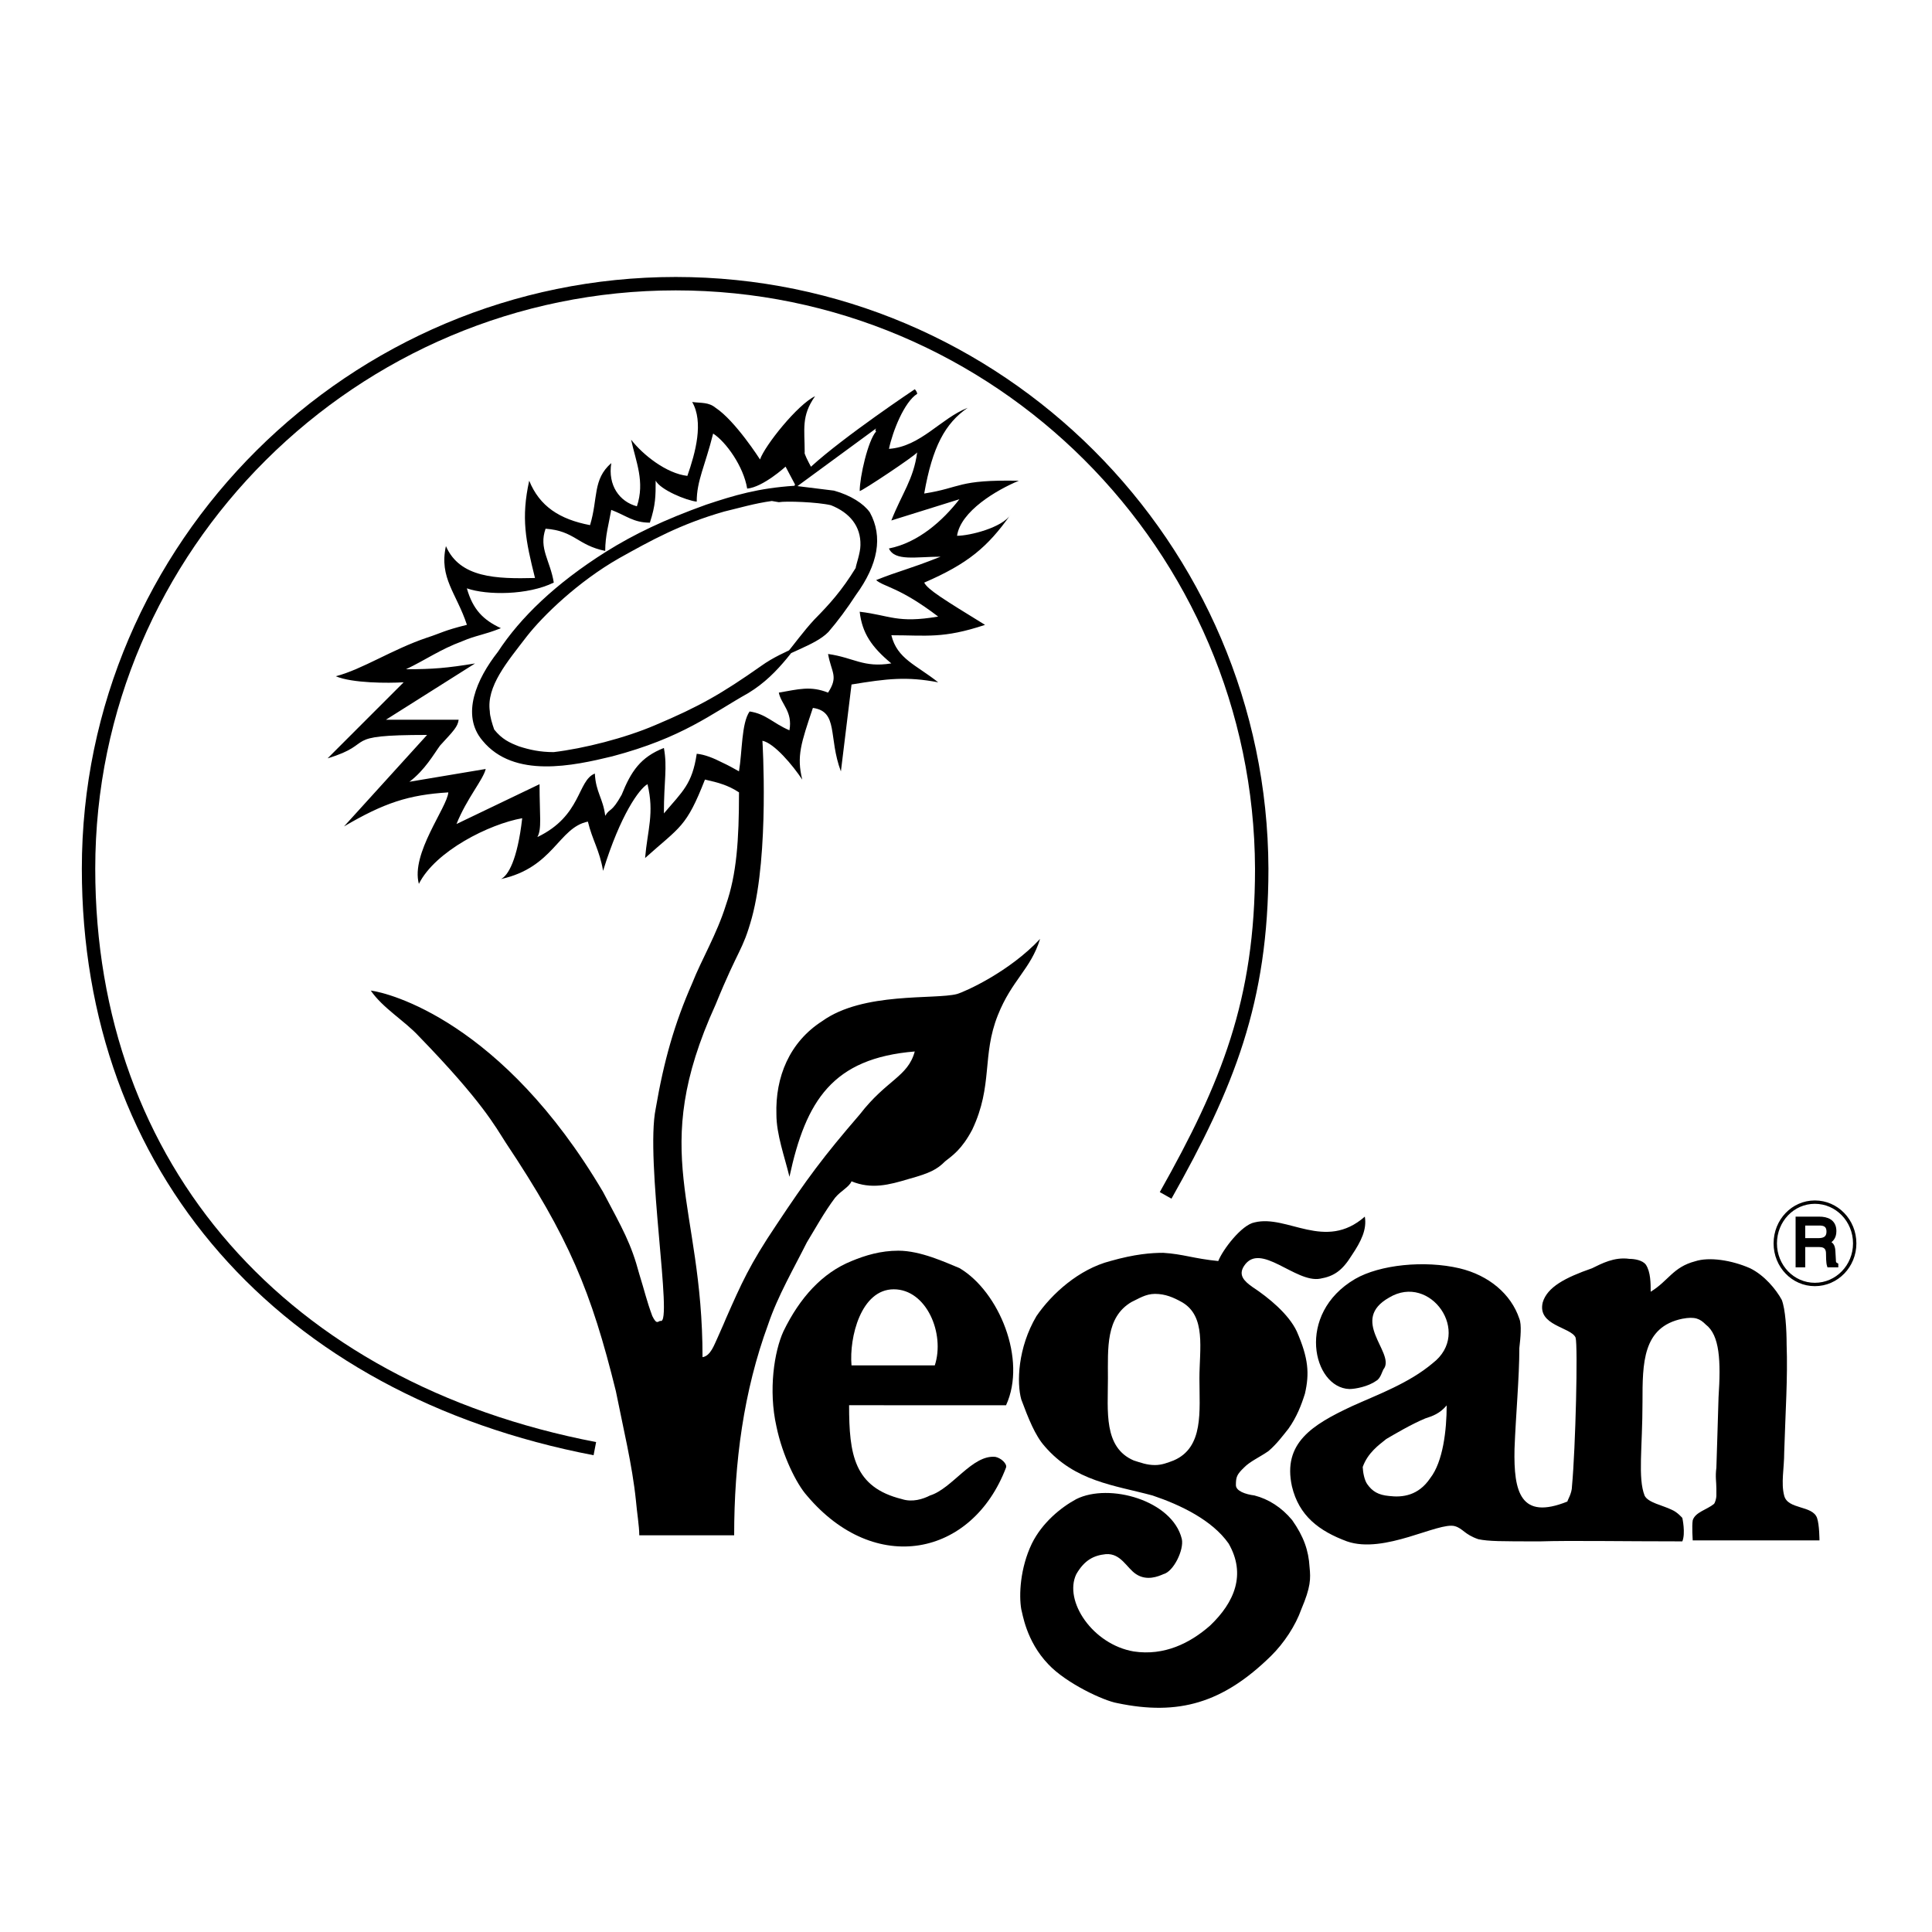<?xml version="1.0" encoding="utf-8"?>
<!-- Generator: Adobe Illustrator 23.1.1, SVG Export Plug-In . SVG Version: 6.00 Build 0)  -->
<svg version="1.0" xmlns="http://www.w3.org/2000/svg" xmlns:xlink="http://www.w3.org/1999/xlink" x="0px" y="0px"
	 viewBox="0 0 100 100" enable-background="new 0 0 100 100" xml:space="preserve">
<g id="Allergy_x5F_certified">
	<path fill-rule="evenodd" clip-rule="evenodd" stroke="#000000" stroke-width="0.174" stroke-miterlimit="10" d="M94.938,65.209
		l-0.025-0.437c-0.013-0.35-0.15-0.412-0.287-0.462c0.15-0.1,0.338-0.225,0.338-0.588c0-0.525-0.4-0.662-0.8-0.662h-0.175h-0.962
		v2.45h0.325v-1.05h0.637h0.175c0.387,0,0.437,0.237,0.437,0.437c0,0.088,0,0.463,0.05,0.612h0.412v-0.05
		C94.95,65.397,94.938,65.347,94.938,65.209z M94.125,64.172h-0.137h-0.637v-0.825h0.637h0.187c0.175,0,0.45,0.025,0.45,0.4
		C94.625,64.11,94.363,64.172,94.125,64.172z"/>
	<path fill-rule="evenodd" clip-rule="evenodd" d="M69.981,72.783c1.325-0.6,2.949-1.187,4.174-2.224
		c2.062-1.575-0.125-4.674-2.25-3.399c-2.062,1.162,0.237,2.799-0.25,3.649c-0.113,0.113-0.175,0.537-0.425,0.662
		c-0.412,0.3-1.087,0.425-1.387,0.425c-1.887-0.063-2.799-3.887,0.3-5.699c1.275-0.737,3.587-0.975,5.399-0.55
		c1.525,0.363,2.674,1.337,3.099,2.612c0.125,0.3,0.062,0.975,0,1.512c0,1.525-0.187,3.524-0.25,5.224
		c-0.05,2.237,0.312,3.699,2.737,2.724c0-0.063,0.237-0.425,0.237-0.788c0.187-1.999,0.312-7.273,0.187-7.698
		c-0.237-0.55-1.999-0.612-1.7-1.825c0.237-0.787,1.15-1.275,2.55-1.762c0.487-0.237,1.15-0.6,1.937-0.487
		c0.25,0,0.675,0.063,0.85,0.3c0.25,0.375,0.25,0.975,0.25,1.4c0.912-0.55,1.15-1.275,2.3-1.575
		c0.725-0.237,1.887-0.062,2.849,0.362c0.737,0.363,1.337,1.087,1.637,1.637c0.187,0.487,0.25,1.525,0.25,2.312
		c0.063,1.7-0.062,3.512-0.125,5.574c0,0.85-0.175,1.587,0,2.249c0.187,0.725,1.462,0.487,1.7,1.15
		c0.125,0.362,0.125,1.162,0.125,1.162h-6.561c0,0-0.05-0.737,0-1.037c0.125-0.425,0.737-0.55,1.1-0.85
		c0.062-0.063,0.125-0.3,0.125-0.425v-0.362c0-0.362-0.063-0.612,0-1.087c0.05-1.4,0.05-1.762,0.112-3.649
		c0.125-1.875,0.063-3.212-0.662-3.762c-0.3-0.3-0.55-0.425-1.212-0.3c-2.062,0.425-2.062,2.3-2.062,4.312
		c0,2.362-0.25,3.937,0.112,4.849c0.188,0.362,0.912,0.487,1.4,0.725c0.3,0.125,0.55,0.425,0.55,0.425s0.175,0.787,0,1.212
		c-3.099,0-5.824-0.05-7.348,0c-2.062,0-2.662,0-3.212-0.112c-0.725-0.25-0.787-0.55-1.212-0.675
		c-0.85-0.237-3.649,1.462-5.586,0.787c-1.45-0.537-2.487-1.325-2.849-2.849C66.381,74.695,67.919,73.745,69.981,72.783z
		 M70.768,76.819c0.263,0.375,0.575,0.562,1.125,0.612c0.7,0.087,1.525-0.013,2.137-0.925c0.662-0.85,0.85-2.487,0.85-3.762
		c-0.362,0.425-0.725,0.55-1.112,0.675c-0.725,0.3-1.625,0.837-2.012,1.062c-0.375,0.3-0.96,0.713-1.222,1.45
		C70.546,76.208,70.618,76.607,70.768,76.819z"/>
	<path fill-rule="evenodd" clip-rule="evenodd" fill="none" stroke="#000000" stroke-width="0.694" stroke-miterlimit="10" d="
		M30.789,74.982C14.655,71.883,4.583,60.485,4.583,44.964c0-16.696,13.709-30.281,30.393-30.281s30.268,13.585,30.331,30.281
		c0,6.849-1.762,11.21-4.974,16.909"/>
	<path fill-rule="evenodd" clip-rule="evenodd" d="M54.084,74.857h-0.012c-0.487-0.537-0.85-1.45-1.212-2.425
		c-0.237-0.85-0.187-2.662,0.787-4.311c0.787-1.15,2.187-2.425,3.824-2.85c1.275-0.362,2.124-0.425,2.737-0.425
		c1.025,0.062,1.575,0.3,2.849,0.425c0.237-0.6,1.212-1.875,1.875-1.999c1.7-0.425,3.649,1.512,5.711-0.3
		c0.112,0.662-0.187,1.275-0.675,2c-0.488,0.787-0.912,1.087-1.637,1.212c-1.275,0.238-3.099-1.937-3.937-0.662
		c-0.312,0.475,0,0.787,0.425,1.087c0.837,0.55,1.875,1.4,2.3,2.299c0.612,1.4,0.662,2.187,0.425,3.224
		c-0.188,0.6-0.425,1.212-0.85,1.812c-0.3,0.375-0.612,0.8-1.037,1.162c-0.425,0.3-0.962,0.537-1.262,0.85
		c-0.375,0.362-0.425,0.487-0.425,0.912c0,0.3,0.475,0.475,0.962,0.537c0.725,0.187,1.4,0.612,1.95,1.275
		c0.6,0.85,0.85,1.575,0.9,2.425c0.063,0.612,0.063,1.037-0.425,2.187c-0.3,0.85-0.9,1.762-1.575,2.424
		c-2.487,2.437-4.786,3.099-7.948,2.437c-0.725-0.125-2.662-1.037-3.574-2.012c-1.162-1.212-1.337-2.662-1.4-2.849
		c-0.125-0.725-0.063-2.125,0.55-3.399c0.537-1.087,1.512-1.875,2.299-2.3c1.7-0.85,4.974,0.063,5.461,2.062
		c0.125,0.55-0.425,1.7-0.962,1.825c-0.25,0.113-0.85,0.362-1.4,0c-0.487-0.312-0.788-1.1-1.575-1.037
		c-0.612,0.063-1.1,0.3-1.525,1.037c-0.662,1.387,0.85,3.637,2.974,3.999c1.575,0.237,2.912-0.425,3.949-1.337
		c1.275-1.212,1.875-2.662,0.962-4.249c-0.85-1.212-2.487-1.999-3.937-2.487c-1.999-0.537-4.012-0.725-5.586-2.549H54.084z
		 M57.346,71.345c0,1.7-0.237,3.574,1.337,4.249c0.362,0.113,0.675,0.237,1.1,0.237c0.362,0,0.662-0.125,0.962-0.237
		c1.575-0.675,1.337-2.549,1.337-4.249c0-1.525,0.362-3.224-0.912-3.949c-0.425-0.237-0.85-0.425-1.387-0.425
		c-0.487,0-0.85,0.25-1.225,0.425C57.233,68.184,57.346,69.771,57.346,71.345z"/>
	<path fill-rule="evenodd" clip-rule="evenodd" d="M45.749,72.733h-1.8c0,2.549,0.25,4.249,2.737,4.861
		c0.537,0.175,1.087,0,1.45-0.187c1.162-0.362,2.187-2.125,3.387-1.999c0.3,0.062,0.612,0.362,0.55,0.55
		c-1.75,4.612-6.786,5.636-10.31,1.45c-0.537-0.6-1.262-2.062-1.575-3.574c-0.425-1.887-0.112-3.887,0.362-4.924
		c0.85-1.75,2.012-3.024,3.524-3.637c0.725-0.3,1.512-0.537,2.425-0.537c1.15,0,2.424,0.6,3.162,0.9
		c2.05,1.212,3.499,4.736,2.412,7.099H45.749z M48.385,70.671c0.537-1.637-0.425-3.937-2.124-3.937s-2.312,2.487-2.187,3.937h1.587
		H48.385z"/>
	<path fill-rule="evenodd" clip-rule="evenodd" stroke="#000000" stroke-width="0.174" stroke-miterlimit="10" d="M42.212,32.129
		c-1.137,1.225-1.875,2.662-3.512,3.662c-1.937,1.087-3.399,2.312-7.036,3.274c-2.012,0.487-5.036,1.15-6.623-0.787
		c-1.087-1.275-0.3-3.087,0.8-4.487c1.15-1.762,2.974-3.524,5.574-5.161c1.462-0.912,2.974-1.637,5.161-2.425
		c1.462-0.487,2.674-0.85,4.549-0.975l2.024,0.25c0.85,0.237,1.5,0.662,1.8,1.087c0.662,1.212,0.425,2.612-0.725,4.187
		c-0.437,0.675-0.937,1.35-1.412,1.9c-0.7,0.712-2.162,1.025-3.349,1.875c-2.062,1.45-3.212,2.112-5.524,3.087
		c-1.575,0.675-3.699,1.212-5.274,1.4c-0.737,0-1.275-0.125-1.825-0.3c-0.487-0.187-0.912-0.375-1.337-0.912
		c-0.112-0.312-0.237-0.737-0.237-0.975c-0.187-1.337,0.912-2.612,1.937-3.949c0.85-1.087,2.674-2.849,4.799-4.062
		c1.637-0.912,3.149-1.762,5.461-2.425c0.787-0.187,1.575-0.425,2.487-0.55l0.362,0.062c0.362-0.062,2-0.012,2.724,0.162
		c1.012,0.4,1.612,1.137,1.587,2.15c0,0.425-0.25,1.087-0.25,1.212C43.636,30.629,43.012,31.317,42.212,32.129z"/>
	<path fill-rule="evenodd" clip-rule="evenodd" fill="none" stroke="#000000" stroke-width="0.174" stroke-miterlimit="10" d="
		M91.888,64.359c0-1.187,0.912-2.137,2.049-2.137c1.137,0,2.062,0.95,2.062,2.137c0,1.175-0.925,2.125-2.062,2.125
		C92.801,66.484,91.888,65.534,91.888,64.359"/>
	<path fill-rule="evenodd" clip-rule="evenodd" d="M49.535,51.45c-1.15,0.3-4.849-0.125-6.973,1.4
		c-1.7,1.087-2.437,2.899-2.375,4.836c0,1.037,0.425,2.187,0.675,3.224c0.85-3.949,2.237-6.136,6.486-6.486
		c-0.362,1.325-1.45,1.45-2.849,3.262c-1.887,2.187-2.737,3.337-4.312,5.711c-1.387,2.062-1.812,3.037-2.612,4.849
		c0,0-0.175,0.425-0.425,0.975c-0.175,0.362-0.362,0.962-0.787,1.025c0-8.011-2.849-10.498,0.675-18.246
		c1.212-2.974,1.387-2.737,1.875-4.486c0.912-3.337,0.55-9.173,0.55-9.173c0.612,0.125,1.575,1.275,2.062,2.012
		c-0.3-1.212-0.062-1.887,0.55-3.712c1.337,0.187,0.787,1.525,1.45,3.287l0.55-4.499c1.825-0.3,2.849-0.425,4.487-0.112
		c-1.15-0.912-2.125-1.212-2.425-2.437c1.825,0,2.674,0.187,4.849-0.537c-2.174-1.337-2.962-1.825-3.149-2.187
		c2.25-0.975,3.274-1.825,4.474-3.524c-0.425,0.675-2.112,1.1-2.774,1.1c0.187-1.275,2.05-2.375,3.199-2.849
		c-3.199-0.062-2.962,0.362-4.899,0.662c0.425-2.424,1.087-3.637,2.25-4.437c-1.4,0.55-2.437,2.012-4.074,2.125
		c0.187-0.9,0.787-2.425,1.462-2.849c0-0.062-0.062-0.175-0.125-0.237c0,0-3.656,2.438-5.375,4.011
		c0.001,0.002,0.002,0.004,0.003,0.006l-0.009-0.001c0.002-0.002,0.004-0.004,0.006-0.006c-0.134-0.249-0.369-0.701-0.324-0.737
		c0-1.212-0.187-1.887,0.537-2.912c-0.9,0.425-2.599,2.549-2.849,3.274c0,0-1.275-2-2.299-2.674c-0.362-0.3-0.737-0.237-1.212-0.3
		c0.6,1.037,0.175,2.612-0.25,3.824c-1.087-0.125-2.299-1.087-2.912-1.875c0.25,1.15,0.725,2.175,0.3,3.449
		c-0.9-0.237-1.512-1.087-1.325-2.237c-0.975,0.85-0.675,1.812-1.1,3.212c-1.575-0.3-2.612-0.975-3.149-2.3
		c-0.425,1.937-0.187,3.087,0.3,5.036c-2,0.05-3.887,0-4.611-1.65c-0.362,1.65,0.55,2.437,1.087,4.074
		c-1.212,0.3-1.325,0.425-2.062,0.662c-1.812,0.612-3.337,1.637-4.724,2c0.85,0.362,2.724,0.362,3.512,0.312l-3.937,3.937
		c2.599-0.787,0.537-1.212,5.149-1.212l-4.299,4.736c2.062-1.212,3.337-1.637,5.399-1.762c-0.063,0.787-1.95,3.162-1.525,4.736
		c0.85-1.7,3.649-3.099,5.349-3.399c-0.25,2.187-0.737,2.974-1.1,3.149c2.737-0.6,2.974-2.662,4.499-2.974
		c0.237,0.975,0.6,1.462,0.787,2.549c0.9-2.912,1.875-4.249,2.299-4.487c0.362,1.512,0,2.362-0.125,3.824
		c1.825-1.637,2.125-1.575,3.099-4.062c0.375,0.088,0.65,0.15,0.925,0.25c0.25,0.087,0.512,0.2,0.837,0.412
		c0,2.487-0.125,4.249-0.675,5.824c-0.475,1.525-1.275,2.849-1.75,4.062c-0.912,2.075-1.462,3.999-1.887,6.486
		c-0.55,2.674,0.912,11.223,0.25,10.985c-0.125,0-0.187,0.237-0.425-0.25c-0.312-0.85-0.375-1.212-0.675-2.175
		c-0.425-1.587-0.85-2.312-1.875-4.249c-5.224-8.848-11.11-10.31-12.022-10.423c0.612,0.9,1.762,1.575,2.487,2.362
		c3.287,3.387,3.949,4.661,4.499,5.511c3.274,4.911,4.424,7.698,5.699,12.86c0.362,1.825,0.85,3.824,1.037,5.649
		c0.05,0.6,0.175,1.337,0.175,1.812H38c0-3.762,0.487-7.461,1.762-10.923c0.487-1.45,1.337-2.912,2-4.236
		c0.375-0.612,0.912-1.587,1.462-2.312c0.3-0.362,0.725-0.55,0.85-0.85c1.037,0.425,1.937,0.187,2.974-0.125
		c1.087-0.3,1.45-0.487,1.875-0.912c0.375-0.3,0.85-0.6,1.4-1.637c1.087-2.3,0.487-3.824,1.325-5.924
		c0.725-1.825,1.7-2.374,2.187-3.949C52.247,50.3,49.96,51.325,49.535,51.45z M37.4,39.477c-0.462-0.237-0.925-0.425-1.337-0.462
		c-0.237,1.575-0.725,1.937-1.7,3.087c0-1.7,0.187-2.362,0-3.387c-1.212,0.475-1.7,1.212-2.187,2.424
		c-0.537,0.962-0.6,0.662-0.85,1.087c-0.112-0.912-0.487-1.212-0.537-2.187c-0.912,0.362-0.675,2.187-2.974,3.287
		c0.237-0.425,0.112-1.1,0.112-2.737l-4.299,2.062c0.537-1.337,1.387-2.299,1.512-2.849l-3.949,0.662
		c0.8-0.6,1.275-1.45,1.587-1.875c0.725-0.787,0.912-0.975,0.962-1.337h-3.762l4.611-2.912c-1.45,0.237-2.174,0.3-3.574,0.3
		c1.025-0.487,1.762-1.025,2.912-1.45c0.725-0.312,1.087-0.312,2-0.675c-0.912-0.425-1.45-0.962-1.762-2.062
		c1.037,0.362,3.162,0.362,4.499-0.3c-0.187-1.15-0.787-1.762-0.425-2.787c1.512,0.112,1.637,0.85,3.087,1.15
		c0-0.787,0.187-1.4,0.312-2.125c0.787,0.3,1.15,0.662,1.999,0.662c0.3-0.912,0.3-1.387,0.3-2.175
		c0.25,0.475,1.575,1.025,2.125,1.087c0-1.087,0.425-1.825,0.85-3.524c0.662,0.425,1.575,1.7,1.762,2.849
		c0.825-0.075,1.987-1.137,1.987-1.137l0.484,0.914v0.027c-0.037,0.077-0.054,0.143-0.046,0.197l4.224-3.099
		c0.112,0-0.1,0.012,0.025,0.137c-0.425,0.475-0.85,2.362-0.85,3.087c0.125,0,2.849-1.812,2.974-2
		c-0.187,1.4-0.787,2.124-1.337,3.524l3.524-1.1c-0.85,1.1-2.125,2.249-3.649,2.549c0.312,0.675,1.4,0.425,2.674,0.425
		c-1.7,0.675-2.124,0.725-3.337,1.212c0.425,0.362,1.212,0.362,3.212,1.887c-2.125,0.362-2.487-0.063-4.062-0.25
		c0.125,1.1,0.612,1.825,1.637,2.674c-1.45,0.237-1.937-0.3-3.274-0.487c0.175,0.975,0.55,1.15,0,2
		c-0.912-0.362-1.525-0.175-2.549,0c0.125,0.612,0.725,0.975,0.55,1.95c-0.85-0.362-1.212-0.85-2.062-0.975
		c-0.425,0.612-0.375,2.062-0.55,3.099C37.988,39.777,37.7,39.615,37.4,39.477z"/>
</g>
<g id="Layer_2">
</g>
<g id="Layer_3">
</g>
</svg>
